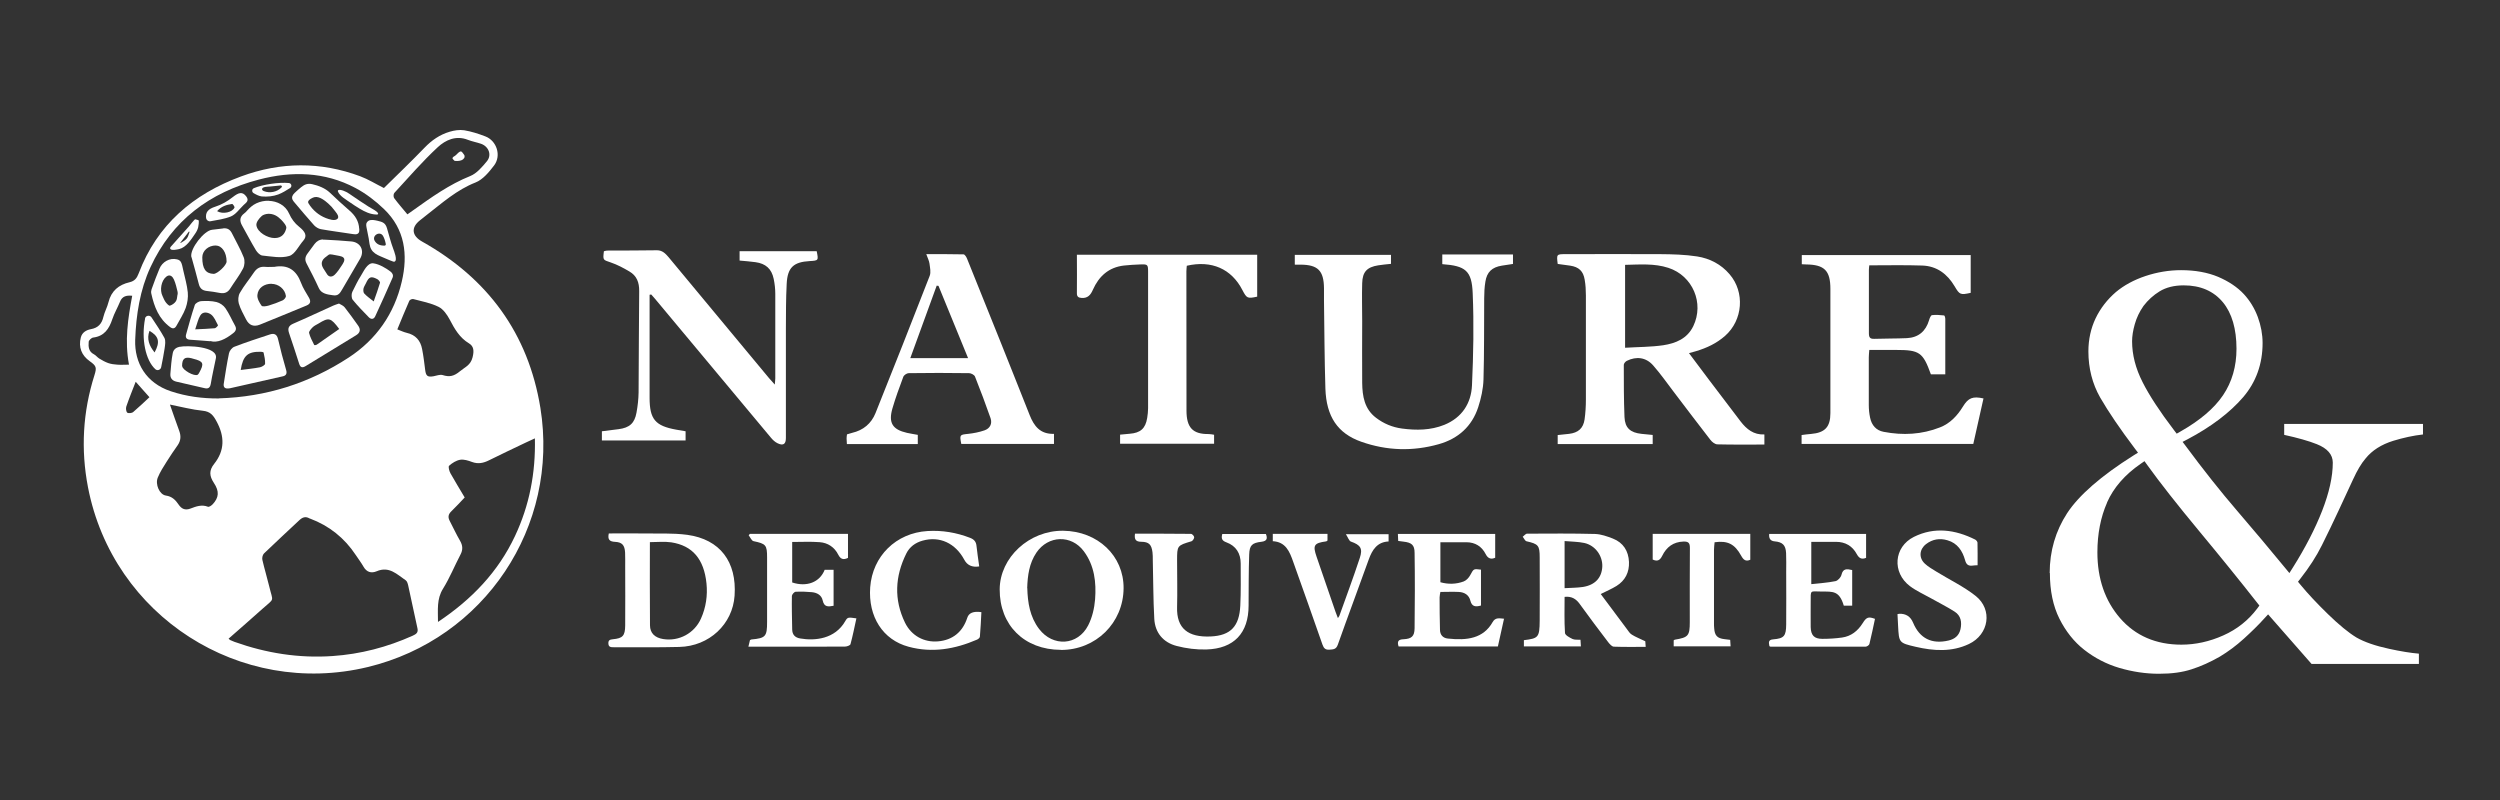 <svg width="250" height="80" viewBox="0 0 250 80" fill="none" xmlns="http://www.w3.org/2000/svg">
<rect x="0" y="0" width="250" height="80" fill="#333333" stroke="none"/>
<path d="M38.379 18.816C39.739 17.476 41.119 16.156 42.449 14.776C43.169 14.026 43.979 13.466 44.959 13.176C45.419 13.036 45.949 12.956 46.419 13.026C47.139 13.146 47.849 13.376 48.529 13.636C49.669 14.066 50.159 15.556 49.409 16.546C48.909 17.206 48.289 17.956 47.559 18.246C45.669 18.986 44.209 20.306 42.659 21.506C42.429 21.686 42.199 21.866 41.979 22.046C41.079 22.766 41.189 23.586 42.209 24.156C48.769 27.836 52.829 33.346 54.039 40.786C55.959 52.666 48.439 63.896 36.769 66.706C24.019 69.776 11.289 61.616 8.799 48.726C8.069 44.946 8.279 41.186 9.449 37.506C9.689 36.746 9.629 36.586 8.969 36.116C8.149 35.536 7.839 34.716 8.079 33.756C8.209 33.236 8.629 33.006 9.089 32.916C9.809 32.786 10.179 32.386 10.339 31.686C10.459 31.186 10.729 30.716 10.849 30.216C11.129 29.086 11.879 28.476 12.949 28.226C13.469 28.106 13.689 27.816 13.869 27.336C15.709 22.466 19.329 19.406 24.099 17.646C28.049 16.186 32.049 16.146 36.019 17.626C36.829 17.926 37.569 18.396 38.379 18.796V18.816ZM21.889 39.836C26.599 39.696 30.939 38.326 34.869 35.756C37.639 33.946 39.429 31.376 40.179 28.156C40.809 25.466 40.499 22.926 38.409 20.916C37.559 20.096 36.579 19.346 35.539 18.796C32.469 17.166 29.189 17.096 25.889 17.956C20.979 19.246 17.209 22.036 15.049 26.716C13.989 29.006 13.609 31.496 13.519 33.986C13.439 36.306 14.619 38.306 17.079 39.126C18.639 39.646 20.239 39.856 21.879 39.846L21.889 39.836ZM22.859 63.866C22.959 63.956 22.989 63.996 23.019 64.006C23.159 64.066 23.299 64.126 23.449 64.186C26.619 65.316 29.869 65.836 33.239 65.606C36.049 65.416 38.719 64.716 41.279 63.566C41.599 63.416 41.839 63.276 41.749 62.846C41.429 61.416 41.139 59.976 40.819 58.546C40.779 58.366 40.709 58.126 40.579 58.036C39.709 57.446 38.919 56.586 37.669 57.126C37.129 57.356 36.659 57.216 36.349 56.666C36.119 56.266 35.839 55.896 35.579 55.506C34.446 53.792 32.919 52.576 30.999 51.856C30.999 51.856 30.959 51.856 30.939 51.836C30.559 51.616 30.249 51.726 29.949 52.006C28.769 53.116 27.569 54.216 26.399 55.346C26.259 55.486 26.189 55.796 26.239 55.996C26.439 56.876 26.709 57.746 26.919 58.626C27.309 60.266 27.499 59.756 26.229 60.896C25.129 61.886 23.999 62.866 22.859 63.866V63.866ZM43.809 62.186C47.199 59.926 49.819 57.176 51.499 53.606C52.939 50.546 53.569 47.306 53.489 43.836C53.109 44.006 52.829 44.136 52.559 44.266C51.339 44.846 50.119 45.426 48.909 46.026C48.349 46.306 47.819 46.426 47.199 46.196C46.829 46.056 46.389 45.916 46.019 45.976C45.619 46.046 45.219 46.296 44.909 46.576C44.809 46.666 44.919 47.106 45.049 47.336C45.499 48.146 45.989 48.926 46.469 49.746C46.019 50.216 45.589 50.696 45.129 51.136C44.829 51.426 44.779 51.706 44.959 52.066C45.309 52.736 45.619 53.416 45.999 54.066C46.279 54.546 46.309 54.976 46.039 55.476C45.449 56.606 44.969 57.796 44.299 58.876C43.659 59.906 43.799 60.966 43.799 62.206L43.809 62.186ZM16.989 40.446C17.309 41.346 17.599 42.216 17.919 43.076C18.109 43.586 18.089 44.046 17.779 44.506C17.399 45.046 17.029 45.586 16.679 46.146C16.349 46.666 16.009 47.196 15.779 47.756C15.499 48.426 15.949 49.466 16.589 49.556C17.209 49.646 17.549 49.996 17.859 50.456C18.159 50.896 18.519 51.056 19.049 50.856C19.599 50.646 20.169 50.426 20.799 50.676C20.909 50.716 21.149 50.556 21.269 50.426C21.889 49.756 21.959 49.146 21.379 48.276C20.939 47.606 20.889 47.046 21.409 46.396C22.489 45.046 22.469 43.636 21.659 42.146C21.339 41.546 21.049 41.156 20.289 41.076C19.209 40.966 18.139 40.686 16.989 40.456V40.446ZM39.729 32.936C40.039 33.056 40.349 33.206 40.679 33.286C41.559 33.486 42.049 34.056 42.209 34.896C42.349 35.596 42.429 36.296 42.519 37.006C42.599 37.606 42.759 37.726 43.349 37.626C43.649 37.576 43.989 37.426 44.259 37.506C44.949 37.726 45.399 37.626 46.009 37.116C46.519 36.696 47.059 36.526 47.259 35.726C47.419 35.076 47.379 34.626 46.899 34.336C45.949 33.766 45.459 32.886 44.969 31.956C44.709 31.466 44.329 30.916 43.859 30.686C43.079 30.296 42.189 30.136 41.329 29.906C41.209 29.876 40.969 29.976 40.929 30.086C40.519 31.016 40.139 31.956 39.729 32.946V32.936ZM40.739 21.436C40.949 21.286 41.139 21.156 41.319 21.026C43.129 19.736 44.929 18.446 47.019 17.606C47.669 17.346 48.219 16.696 48.689 16.126C49.209 15.496 48.869 14.646 48.099 14.376C47.659 14.226 47.199 14.146 46.769 13.976C45.589 13.516 44.549 14.006 43.779 14.716C42.239 16.146 40.859 17.746 39.429 19.296C39.339 19.396 39.329 19.706 39.419 19.816C39.819 20.356 40.269 20.866 40.749 21.446L40.739 21.436ZM13.219 29.576C12.629 29.516 12.219 29.626 11.999 30.176C11.759 30.766 11.429 31.326 11.229 31.926C10.909 32.886 10.429 33.616 9.319 33.756C9.149 33.776 8.879 34.026 8.869 34.186C8.829 34.666 8.859 35.156 9.389 35.426C9.589 35.526 9.729 35.736 9.929 35.856C10.209 36.026 10.509 36.196 10.819 36.306C11.109 36.406 11.419 36.446 11.729 36.466C12.099 36.496 12.459 36.466 12.899 36.466C12.449 34.066 12.799 31.836 13.219 29.586V29.576ZM14.949 39.726C14.439 39.156 13.999 38.666 13.569 38.176C13.259 38.976 12.919 39.806 12.629 40.656C12.569 40.836 12.609 41.166 12.729 41.266C12.839 41.356 13.199 41.316 13.329 41.196C13.939 40.676 14.519 40.116 14.949 39.716V39.726Z" fill="white"/>
<path d="M155.769 26.385C155.649 25.425 155.659 25.415 156.549 25.415C159.709 25.415 162.859 25.395 166.019 25.415C167.249 25.425 168.499 25.455 169.719 25.645C170.979 25.845 172.109 26.425 172.959 27.425C174.509 29.225 174.289 32.015 172.509 33.585C171.659 34.335 170.679 34.795 169.609 35.115C169.389 35.175 169.179 35.235 168.899 35.315C169.589 36.235 170.249 37.115 170.909 37.995C171.959 39.385 173.009 40.775 174.069 42.155C174.659 42.915 175.359 43.495 176.439 43.445V44.455C174.859 44.455 173.299 44.475 171.739 44.435C171.499 44.435 171.199 44.195 171.039 43.985C169.809 42.405 168.599 40.795 167.379 39.195C166.699 38.305 166.059 37.385 165.319 36.545C164.609 35.735 163.649 35.605 162.679 36.085C162.539 36.155 162.379 36.355 162.379 36.485C162.379 38.225 162.379 39.965 162.449 41.705C162.499 42.805 163.039 43.265 164.149 43.385C164.509 43.425 164.879 43.455 165.269 43.495V44.405H155.769V43.505C156.149 43.465 156.529 43.425 156.909 43.385C157.819 43.275 158.329 42.835 158.459 41.935C158.549 41.285 158.589 40.625 158.589 39.975C158.599 36.495 158.599 33.015 158.589 29.535C158.589 29.015 158.559 28.485 158.469 27.975C158.329 27.105 157.879 26.695 157.019 26.565C156.619 26.505 156.219 26.455 155.779 26.395L155.769 26.385ZM162.509 26.475V34.775C163.819 34.695 165.079 34.705 166.319 34.525C167.559 34.335 168.719 33.875 169.329 32.615C170.439 30.315 169.269 27.575 166.839 26.785C165.429 26.325 163.979 26.455 162.509 26.485V26.475Z" fill="white"/>
<path d="M197.319 44.394H180.159V43.504C180.469 43.464 180.789 43.414 181.109 43.394C182.489 43.274 183.039 42.704 183.039 41.314C183.039 39.744 183.039 38.184 183.039 36.614C183.039 34.044 183.039 31.474 183.039 28.894C183.039 27.064 182.449 26.464 180.609 26.444C180.479 26.444 180.349 26.424 180.179 26.424V25.504H197.069V29.284C196.039 29.514 195.959 29.474 195.459 28.624C194.729 27.394 193.679 26.604 192.229 26.554C190.479 26.494 188.719 26.534 186.929 26.534C186.909 26.704 186.889 26.854 186.889 26.994C186.889 29.104 186.889 31.214 186.889 33.314C186.889 33.734 186.989 33.904 187.439 33.884C188.519 33.844 189.609 33.864 190.689 33.814C191.849 33.754 192.579 33.124 192.909 32.014C192.959 31.824 193.079 31.534 193.199 31.514C193.599 31.464 194.009 31.504 194.409 31.544C194.469 31.544 194.529 31.774 194.529 31.894C194.529 33.724 194.529 35.554 194.529 37.434H193.089C192.289 35.224 191.959 34.994 189.589 34.994C188.719 34.994 187.849 34.994 186.929 34.994C186.909 35.284 186.879 35.504 186.879 35.734C186.879 37.324 186.869 38.904 186.879 40.494C186.879 40.914 186.919 41.344 187.009 41.764C187.159 42.514 187.609 43.044 188.369 43.184C190.289 43.554 192.189 43.454 194.009 42.734C195.009 42.344 195.729 41.574 196.289 40.664C196.829 39.784 197.269 39.604 198.349 39.844C198.009 41.354 197.669 42.874 197.329 44.394H197.319Z" fill="white"/>
<path d="M64.959 29.467V30.137C64.959 33.347 64.959 36.557 64.959 39.767C64.959 41.917 65.509 42.587 67.629 42.967C67.929 43.017 68.239 43.067 68.559 43.127V44.047H60.189V43.127C60.759 43.057 61.309 42.987 61.859 42.917C62.949 42.777 63.459 42.327 63.649 41.267C63.769 40.607 63.849 39.927 63.859 39.257C63.889 35.877 63.879 32.487 63.919 29.107C63.929 28.247 63.679 27.577 62.939 27.147C62.349 26.797 61.729 26.467 61.079 26.247C60.299 25.977 60.279 26.037 60.389 25.127C60.489 25.107 60.599 25.057 60.709 25.057C62.369 25.047 64.039 25.057 65.699 25.027C66.229 25.027 66.539 25.347 66.849 25.707C69.339 28.717 71.839 31.717 74.339 34.727C75.189 35.757 76.049 36.777 76.899 37.807C77.059 37.997 77.229 38.177 77.479 38.457C77.499 38.167 77.529 38.007 77.529 37.847C77.529 35.027 77.529 32.197 77.529 29.377C77.529 28.877 77.469 28.367 77.369 27.887C77.159 26.877 76.569 26.357 75.549 26.217C75.039 26.147 74.519 26.107 73.959 26.057V25.117H81.669C81.859 26.047 81.849 26.057 80.979 26.107C79.359 26.197 78.749 26.747 78.669 28.377C78.589 29.877 78.599 31.387 78.589 32.897C78.589 36.537 78.589 40.167 78.589 43.807C78.589 44.417 78.319 44.597 77.759 44.327C77.509 44.207 77.279 43.997 77.099 43.777C73.229 39.147 69.359 34.517 65.499 29.877C65.379 29.727 65.249 29.587 65.119 29.447C65.069 29.457 65.019 29.467 64.969 29.477L64.959 29.467Z" fill="white"/>
<path d="M129.479 26.455V25.485H139.099V26.385C138.649 26.435 138.229 26.465 137.809 26.535C136.699 26.715 136.249 27.185 136.219 28.315C136.179 29.585 136.219 30.865 136.219 32.145C136.219 34.195 136.199 36.245 136.219 38.295C136.239 39.615 136.439 40.895 137.599 41.775C138.369 42.365 139.239 42.725 140.199 42.855C141.629 43.045 143.059 43.035 144.429 42.485C146.199 41.765 147.119 40.335 147.199 38.525C147.339 35.455 147.399 32.375 147.269 29.315C147.179 27.045 146.529 26.585 144.229 26.415V25.445H151.299V26.395C150.929 26.455 150.549 26.505 150.179 26.565C149.199 26.725 148.689 27.205 148.539 28.165C148.449 28.715 148.419 29.275 148.419 29.835C148.399 32.545 148.429 35.245 148.349 37.955C148.319 38.885 148.109 39.835 147.819 40.725C147.189 42.645 145.819 43.865 143.889 44.415C141.279 45.155 138.679 45.075 136.129 44.175C133.769 43.345 132.629 41.665 132.539 38.845C132.449 35.905 132.439 32.975 132.399 30.035C132.399 29.625 132.399 29.225 132.399 28.815C132.379 27.065 131.789 26.475 130.059 26.465C129.889 26.465 129.719 26.465 129.509 26.465L129.479 26.455Z" fill="white"/>
<path d="M105.399 43.386V44.396H96.129C95.949 43.466 95.969 43.476 96.819 43.386C97.369 43.326 97.929 43.216 98.449 43.036C98.999 42.846 99.239 42.376 99.059 41.826C98.569 40.426 98.049 39.036 97.499 37.656C97.429 37.486 97.109 37.316 96.909 37.316C94.899 37.286 92.879 37.286 90.869 37.316C90.679 37.316 90.389 37.516 90.329 37.686C89.939 38.736 89.549 39.786 89.239 40.856C88.829 42.286 89.249 42.956 90.699 43.286C91.049 43.366 91.419 43.416 91.779 43.486V44.406H84.689C84.679 44.196 84.659 44.026 84.659 43.846C84.659 43.716 84.679 43.586 84.699 43.436C84.879 43.386 85.039 43.326 85.209 43.286C86.329 43.026 87.129 42.356 87.549 41.316C89.379 36.746 91.189 32.176 92.969 27.586C93.109 27.226 92.999 26.766 92.949 26.356C92.909 26.066 92.759 25.786 92.629 25.416C93.929 25.416 95.139 25.406 96.349 25.436C96.479 25.436 96.639 25.696 96.709 25.876C97.829 28.646 98.949 31.426 100.059 34.206C101.029 36.646 102.009 39.076 102.969 41.516C103.399 42.596 104.009 43.426 105.389 43.386H105.399ZM91.019 35.816H96.809C95.809 33.376 94.829 30.976 93.849 28.586C93.789 28.586 93.729 28.576 93.669 28.566C92.799 30.956 91.929 33.346 91.029 35.816H91.019Z" fill="white"/>
<path d="M107.719 25.475H125.719V29.665C124.749 29.875 124.679 29.845 124.239 29.005C123.149 26.885 121.159 26.005 118.679 26.575C118.669 26.755 118.639 26.935 118.639 27.125C118.639 31.765 118.639 36.405 118.649 41.055C118.649 42.745 119.259 43.425 120.869 43.405C121.039 43.405 121.209 43.445 121.409 43.475V44.375H112.009V43.465C112.329 43.435 112.649 43.405 112.969 43.375C114.039 43.295 114.549 42.855 114.719 41.795C114.769 41.475 114.809 41.145 114.809 40.815C114.809 36.285 114.809 31.765 114.809 27.235C114.809 26.445 114.789 26.415 113.999 26.445C113.459 26.465 112.919 26.495 112.379 26.555C110.869 26.735 109.889 27.625 109.289 28.975C109.069 29.485 108.779 29.835 108.169 29.795C107.849 29.775 107.679 29.675 107.689 29.305C107.709 28.065 107.689 26.835 107.689 25.465L107.719 25.475Z" fill="white"/>
<path d="M160.069 59.397C160.959 60.597 161.819 61.757 162.689 62.907C162.839 63.107 162.979 63.347 163.189 63.467C163.569 63.707 163.999 63.867 164.529 64.127C164.529 64.197 164.549 64.417 164.569 64.687C163.489 64.687 162.439 64.707 161.389 64.667C161.189 64.667 160.969 64.407 160.819 64.217C159.859 62.957 158.899 61.687 157.979 60.407C157.609 59.887 157.159 59.607 156.459 59.687C156.459 60.887 156.419 62.087 156.499 63.297C156.509 63.517 156.959 63.757 157.249 63.897C157.459 63.997 157.739 63.957 158.049 63.977C158.059 64.187 158.069 64.387 158.089 64.637H152.389V64.017C153.809 63.837 153.959 63.777 153.969 62.077C153.989 59.967 153.969 57.857 153.969 55.747C153.969 54.547 153.839 54.397 152.649 54.127C152.499 54.087 152.399 53.827 152.269 53.677C152.419 53.567 152.559 53.367 152.709 53.367C154.979 53.357 157.239 53.337 159.509 53.397C160.109 53.417 160.719 53.637 161.289 53.857C162.329 54.267 162.849 55.097 162.899 56.197C162.939 57.217 162.529 58.047 161.649 58.597C161.179 58.887 160.659 59.107 160.059 59.407L160.069 59.397ZM156.459 54.117V58.817C157.079 58.777 157.689 58.787 158.289 58.697C159.499 58.507 160.169 57.787 160.229 56.677C160.279 55.587 159.529 54.537 158.429 54.297C157.819 54.167 157.179 54.167 156.469 54.107L156.459 54.117Z" fill="white"/>
<path d="M60.899 53.344C61.999 53.344 63.079 53.334 64.159 53.344C65.689 53.374 67.229 53.284 68.729 53.484C72.009 53.934 73.689 56.184 73.459 59.564C73.269 62.414 70.929 64.624 67.929 64.694C65.749 64.754 63.559 64.714 61.369 64.724C61.109 64.724 60.859 64.724 60.839 64.364C60.819 64.024 60.979 63.954 61.289 63.924C62.269 63.834 62.509 63.584 62.519 62.554C62.539 60.584 62.519 58.614 62.519 56.644C62.519 56.184 62.529 55.714 62.509 55.254C62.469 54.514 62.209 54.214 61.489 54.184C60.949 54.154 60.749 53.954 60.879 53.344H60.899ZM64.989 54.224C64.989 57.004 64.969 59.764 64.999 62.524C64.999 63.324 65.499 63.774 66.309 63.904C67.899 64.164 69.449 63.324 70.099 61.854C70.599 60.734 70.769 59.554 70.649 58.344C70.399 55.914 69.259 54.564 67.129 54.234C66.449 54.134 65.749 54.214 64.989 54.214V54.224Z" fill="white"/>
<path d="M106.089 64.985C102.429 64.975 99.949 62.525 99.969 58.925C99.989 55.745 102.929 53.035 106.319 53.075C109.779 53.115 112.379 55.585 112.359 58.815C112.339 62.295 109.579 65.005 106.079 64.995L106.089 64.985ZM102.729 58.815C102.769 60.265 102.989 61.685 103.909 62.895C105.299 64.715 107.779 64.565 108.819 62.535C109.219 61.755 109.439 60.825 109.509 59.935C109.639 58.245 109.449 56.565 108.389 55.135C107.139 53.445 104.819 53.525 103.639 55.265C102.919 56.335 102.759 57.555 102.719 58.815H102.729Z" fill="white"/>
<path d="M150.409 61.844C150.199 62.794 149.989 63.715 149.789 64.644H139.859C139.699 64.154 139.819 63.944 140.339 63.925C141.159 63.885 141.449 63.635 141.459 62.825C141.489 60.315 141.499 57.804 141.459 55.285C141.459 54.484 141.149 54.255 140.349 54.164C140.179 54.145 140.009 54.114 139.819 54.094C139.809 53.855 139.799 53.645 139.789 53.395H149.519V55.775C149.109 55.955 148.799 55.864 148.569 55.414C148.179 54.645 147.529 54.234 146.659 54.224C145.799 54.215 144.929 54.224 144.039 54.224V58.224C144.829 58.444 145.619 58.425 146.369 58.145C146.639 58.044 146.899 57.755 147.039 57.484C147.369 56.885 147.339 56.864 148.099 56.965V60.554C147.559 60.705 147.189 60.675 147.039 60.075C146.899 59.495 146.449 59.224 145.879 59.194C145.279 59.164 144.679 59.194 144.039 59.194C144.009 59.374 143.959 59.565 143.959 59.745C143.959 60.825 143.969 61.904 143.999 62.995C144.009 63.484 144.289 63.804 144.779 63.855C146.699 64.064 148.329 63.855 149.259 62.215C149.539 61.715 149.939 61.834 150.419 61.874L150.409 61.844Z" fill="white"/>
<path d="M84.799 53.407V55.787C84.359 56.007 84.059 55.937 83.819 55.457C83.449 54.717 82.779 54.277 81.969 54.217C81.069 54.147 80.159 54.197 79.219 54.197V58.247C80.679 58.727 81.979 58.227 82.469 56.977H83.359V60.577C82.849 60.667 82.419 60.747 82.269 60.047C82.159 59.517 81.709 59.267 81.189 59.217C80.649 59.167 80.109 59.147 79.569 59.177C79.429 59.177 79.199 59.447 79.189 59.587C79.169 60.707 79.199 61.827 79.219 62.947C79.229 63.457 79.489 63.757 80.019 63.847C81.479 64.097 83.499 63.917 84.529 62.107C84.759 61.707 84.819 61.717 85.639 61.837C85.449 62.707 85.279 63.567 85.049 64.417C85.019 64.537 84.699 64.657 84.509 64.657C82.169 64.677 79.829 64.667 77.479 64.667C76.629 64.667 75.779 64.667 74.839 64.667C74.899 64.407 74.959 64.197 74.999 64.007C75.069 63.977 75.099 63.957 75.139 63.947C76.569 63.817 76.709 63.647 76.709 62.187C76.709 60.037 76.709 57.897 76.709 55.747C76.709 54.497 76.589 54.377 75.359 54.117C75.159 54.077 75.029 53.737 74.869 53.527C74.909 53.477 74.949 53.437 74.989 53.387H84.789L84.799 53.407Z" fill="white"/>
<path d="M176.939 64.605C176.889 64.284 176.779 63.974 177.329 63.934C178.409 63.844 178.609 63.605 178.619 62.444C178.639 60.684 178.619 58.925 178.619 57.164C178.619 56.544 178.639 55.925 178.609 55.304C178.569 54.505 178.249 54.205 177.459 54.135C177.052 54.101 176.872 53.855 176.919 53.395H186.609V55.785C186.169 55.965 185.909 55.834 185.679 55.414C185.239 54.594 184.529 54.184 183.599 54.184C182.789 54.184 181.979 54.184 181.129 54.184V58.414C181.939 58.325 182.759 58.275 183.549 58.114C183.789 58.065 184.089 57.734 184.149 57.474C184.299 56.844 184.669 56.874 185.219 57.005V60.565C184.929 60.565 184.649 60.565 184.379 60.565C183.929 59.054 183.289 59.164 182.159 59.154C180.989 59.154 181.069 58.925 181.069 60.215C181.069 61.044 181.059 61.874 181.069 62.705C181.089 63.535 181.419 63.885 182.239 63.885C182.899 63.885 183.559 63.844 184.199 63.755C185.119 63.624 185.779 63.094 186.269 62.315C186.649 61.705 186.849 61.645 187.499 61.885C187.319 62.715 187.149 63.565 186.939 64.404C186.909 64.514 186.699 64.665 186.569 64.665C183.399 64.665 180.219 64.665 177.049 64.665C177.019 64.665 176.979 64.635 176.929 64.605H176.939Z" fill="white"/>
<path d="M189.729 61.418C189.839 61.398 189.879 61.378 189.919 61.378C190.586 61.351 191.049 61.648 191.309 62.268C191.969 63.848 193.179 64.448 194.869 64.048C195.489 63.898 195.909 63.548 196.049 62.918C196.199 62.228 196.099 61.568 195.469 61.168C194.709 60.678 193.889 60.278 193.099 59.828C192.389 59.428 191.639 59.098 190.999 58.618C189.189 57.258 189.369 54.698 191.389 53.688C193.439 52.668 195.519 52.958 197.519 53.958C197.619 54.008 197.739 54.158 197.749 54.258C197.769 54.998 197.759 55.748 197.759 56.528C197.619 56.528 197.449 56.528 197.279 56.558C196.849 56.618 196.629 56.468 196.509 56.018C196.249 55.088 195.749 54.318 194.749 54.028C193.979 53.798 193.249 53.918 192.609 54.408C191.929 54.928 191.859 55.788 192.489 56.368C192.839 56.698 193.269 56.928 193.679 57.188C194.979 57.988 196.369 58.648 197.559 59.588C199.289 60.958 198.899 63.448 196.899 64.398C195.179 65.218 193.359 65.098 191.559 64.678C189.889 64.288 189.899 64.268 189.809 62.588C189.789 62.208 189.769 61.828 189.749 61.418H189.729Z" fill="white"/>
<path d="M113.499 53.367C115.389 53.367 117.249 53.367 119.099 53.387C119.219 53.387 119.419 53.607 119.419 53.727C119.419 53.857 119.269 54.087 119.149 54.127C117.709 54.557 117.709 54.557 117.709 56.057C117.709 57.607 117.749 59.157 117.709 60.697C117.639 62.857 118.819 63.747 121.069 63.647C123.079 63.557 123.929 62.617 124.029 60.577C124.099 59.167 124.069 57.757 124.069 56.347C124.069 55.337 123.599 54.587 122.649 54.237C122.179 54.067 122.109 53.837 122.229 53.397H126.589C126.769 53.847 126.699 54.107 126.149 54.177C125.209 54.287 124.949 54.517 124.919 55.457C124.859 57.157 124.869 58.857 124.859 60.557C124.859 63.307 123.399 64.867 120.639 64.947C119.649 64.977 118.629 64.847 117.669 64.597C116.319 64.247 115.509 63.277 115.429 61.887C115.319 59.917 115.329 57.947 115.279 55.977C115.279 55.727 115.279 55.477 115.249 55.227C115.149 54.457 114.899 54.187 114.129 54.177C113.559 54.177 113.419 53.927 113.499 53.367V53.367Z" fill="white"/>
<path d="M97.909 56.645C97.216 56.751 96.722 56.528 96.429 55.974C95.539 54.315 93.959 53.584 92.259 54.065C91.539 54.264 90.959 54.684 90.629 55.354C89.499 57.634 89.379 59.954 90.499 62.264C91.139 63.574 92.409 64.264 93.819 64.135C95.269 64.004 96.269 63.194 96.729 61.775C96.882 61.288 97.352 61.101 98.139 61.214C98.099 62.024 98.059 62.844 97.989 63.664C97.989 63.775 97.819 63.914 97.699 63.964C95.489 64.914 93.219 65.314 90.859 64.674C88.279 63.984 86.809 61.664 87.019 58.734C87.249 55.605 89.609 53.294 92.749 53.104C94.229 53.014 95.639 53.254 97.009 53.784C97.399 53.934 97.609 54.164 97.649 54.584C97.719 55.264 97.829 55.944 97.919 56.624L97.909 56.645Z" fill="white"/>
<path d="M127.279 54.107V53.387H132.749V54.057C132.689 54.097 132.659 54.127 132.619 54.137C131.399 54.307 131.259 54.517 131.659 55.677C132.289 57.497 132.909 59.327 133.539 61.147C133.609 61.347 133.689 61.537 133.789 61.807C133.869 61.687 133.919 61.637 133.939 61.577C134.629 59.647 135.339 57.737 135.979 55.797C136.299 54.837 136.049 54.497 135.089 54.157C134.899 54.087 134.799 53.747 134.589 53.417H138.859V54.147C137.729 54.197 137.229 54.967 136.879 55.937C135.859 58.787 134.789 61.617 133.779 64.477C133.609 64.947 133.329 64.937 132.949 64.967C132.539 64.997 132.379 64.827 132.249 64.467C131.289 61.697 130.299 58.937 129.319 56.177C128.959 55.157 128.579 54.187 127.259 54.117L127.279 54.107Z" fill="white"/>
<path d="M165.269 53.385H175.029V55.975C174.569 56.185 174.339 55.975 174.119 55.575C173.469 54.395 172.769 54.045 171.459 54.225C171.439 54.475 171.399 54.735 171.399 55.005C171.399 57.445 171.399 59.875 171.399 62.315C171.399 62.485 171.399 62.665 171.419 62.835C171.469 63.555 171.729 63.835 172.449 63.915C172.619 63.935 172.789 63.955 173.019 63.985C173.029 64.195 173.039 64.395 173.059 64.635H167.369V64.035C167.429 63.995 167.459 63.965 167.499 63.965C168.829 63.745 168.979 63.575 168.979 62.205C168.979 59.725 168.969 57.255 168.989 54.775C168.989 54.285 168.829 54.145 168.359 54.155C167.329 54.185 166.649 54.705 166.219 55.585C166.009 56.005 165.759 56.185 165.269 55.955V53.375V53.385Z" fill="white"/>
<path d="M27.439 26.685C28.809 26.435 29.639 27.025 30.109 28.295C30.299 28.815 30.619 29.285 30.899 29.775C31.099 30.135 31.059 30.385 30.649 30.555C29.099 31.185 27.549 31.845 25.989 32.465C25.359 32.715 24.899 32.525 24.599 31.925C24.339 31.405 24.039 30.895 23.879 30.345C23.789 30.025 23.819 29.565 23.989 29.285C24.399 28.565 24.939 27.925 25.399 27.235C25.679 26.825 26.019 26.635 26.519 26.685C26.829 26.715 27.139 26.685 27.449 26.685H27.439ZM27.159 28.375C26.429 28.375 25.809 28.775 25.739 29.495C25.699 29.845 25.939 30.265 26.159 30.575C26.239 30.685 26.639 30.625 26.869 30.555C27.349 30.415 27.819 30.235 28.269 30.035C28.419 29.965 28.609 29.735 28.589 29.595C28.499 28.905 27.849 28.385 27.149 28.385L27.159 28.375Z" fill="white"/>
<path d="M33.899 30.355C34.079 30.465 34.329 30.555 34.469 30.735C34.939 31.326 35.369 31.945 35.809 32.556C36.089 32.946 36.019 33.276 35.609 33.526C33.929 34.556 32.249 35.575 30.569 36.605C30.259 36.795 30.049 36.785 29.919 36.386C29.589 35.355 29.259 34.336 28.909 33.316C28.749 32.846 28.849 32.575 29.329 32.365C30.679 31.785 31.999 31.155 33.339 30.555C33.499 30.485 33.659 30.436 33.899 30.355V30.355ZM33.929 32.906C33.069 31.756 32.889 31.715 31.849 32.355C31.649 32.475 31.429 32.566 31.269 32.725C31.109 32.886 30.879 33.136 30.909 33.295C31.009 33.715 31.229 34.105 31.419 34.495C31.429 34.526 31.609 34.516 31.679 34.465C32.419 33.956 33.159 33.435 33.929 32.895V32.906Z" fill="white"/>
<path d="M22.819 38.848C22.459 38.878 22.319 38.688 22.379 38.348C22.539 37.338 22.689 36.328 22.899 35.328C22.949 35.078 23.199 34.768 23.429 34.678C24.599 34.228 25.789 33.838 26.979 33.448C27.369 33.318 27.679 33.388 27.799 33.888C28.039 34.938 28.319 35.988 28.619 37.018C28.719 37.368 28.599 37.558 28.299 37.628C26.529 38.038 24.759 38.428 22.989 38.828C22.929 38.838 22.869 38.838 22.819 38.848V38.848ZM24.069 36.998C24.759 36.908 25.379 36.848 25.999 36.728C26.189 36.688 26.499 36.508 26.509 36.378C26.529 36.008 26.439 35.628 26.359 35.258C26.359 35.218 26.189 35.178 26.099 35.178C24.779 35.148 24.299 35.548 24.069 37.008V36.998Z" fill="white"/>
<path d="M22.309 22.837C22.729 22.787 23.009 22.947 23.199 23.337C23.589 24.137 24.049 24.907 24.369 25.727C24.499 26.047 24.469 26.537 24.309 26.847C23.949 27.547 23.449 28.177 23.029 28.847C22.779 29.247 22.449 29.377 21.999 29.297C21.559 29.217 21.119 29.137 20.679 29.097C20.229 29.047 19.989 28.837 19.879 28.397C19.659 27.517 19.409 26.647 19.169 25.777C19.159 25.737 19.139 25.707 19.129 25.667C18.999 24.867 20.399 23.057 21.209 22.977C21.569 22.937 21.939 22.887 22.299 22.847L22.309 22.837ZM21.589 24.547C20.829 24.547 20.229 25.077 20.229 25.737C20.229 26.877 20.569 27.357 21.359 27.387C21.739 27.397 22.669 26.517 22.659 26.147C22.659 25.237 22.189 24.557 21.579 24.557L21.589 24.547Z" fill="white"/>
<path d="M26.869 20.085C27.719 20.105 28.549 20.525 28.919 21.375C29.139 21.875 29.469 22.325 29.899 22.665C30.539 23.175 30.739 23.595 30.339 24.055C29.869 24.585 29.499 25.425 28.929 25.595C28.109 25.845 27.139 25.645 26.239 25.555C26.009 25.535 25.739 25.255 25.599 25.035C25.109 24.225 24.679 23.385 24.209 22.555C23.939 22.085 23.969 21.675 24.429 21.335C24.519 21.265 24.609 21.185 24.679 21.095C24.949 20.795 25.259 20.505 25.629 20.335C26.009 20.155 26.439 20.065 26.859 20.075L26.869 20.085ZM27.849 21.735C27.459 21.415 26.919 21.285 26.439 21.455C26.329 21.495 26.239 21.535 26.169 21.605C25.909 21.835 25.599 22.235 25.639 22.525C25.729 23.225 26.759 23.815 27.469 23.805C28.179 23.805 28.509 23.355 28.629 22.815C28.679 22.585 28.349 22.215 28.119 21.975C28.029 21.885 27.939 21.805 27.839 21.725L27.849 21.735Z" fill="white"/>
<path d="M32.309 23.965C32.309 23.965 32.399 23.965 32.439 23.965C33.339 24.005 34.229 24.065 35.129 24.145C36.049 24.225 36.479 25.055 36.019 25.855C35.429 26.875 34.839 27.895 34.239 28.905C34.139 29.065 34.049 29.245 33.909 29.375C33.739 29.545 33.519 29.565 33.289 29.525C32.759 29.455 32.139 29.375 31.889 28.825C31.509 27.985 31.079 27.155 30.649 26.335C30.459 25.965 30.519 25.665 30.759 25.345C30.999 25.035 31.219 24.705 31.459 24.395C31.679 24.115 31.939 23.955 32.309 23.945V23.965ZM33.159 25.455C33.099 25.445 33.039 25.425 32.979 25.435C32.849 25.455 32.759 25.575 32.649 25.645C32.539 25.725 32.429 25.805 32.339 25.915C31.909 26.495 32.429 26.915 32.669 27.365C32.869 27.735 33.209 27.735 33.489 27.455C33.749 27.195 33.949 26.895 34.149 26.585C34.279 26.385 34.569 26.005 34.359 25.775C34.259 25.665 34.089 25.625 33.959 25.595C33.699 25.535 33.429 25.505 33.169 25.445C33.169 25.445 33.159 25.445 33.149 25.445L33.159 25.455Z" fill="white"/>
<path d="M35.929 22.868C35.929 22.928 35.929 22.978 35.929 23.038C35.929 23.438 35.609 23.468 35.289 23.408C34.219 23.238 33.149 23.108 32.089 22.918C31.849 22.878 31.579 22.708 31.409 22.528C30.739 21.788 30.109 21.018 29.459 20.258C29.379 20.168 29.299 20.068 29.249 19.958C29.139 19.708 29.269 19.478 29.459 19.298C29.669 19.098 29.889 18.898 30.119 18.718C30.459 18.438 30.769 18.318 31.219 18.418C31.849 18.558 32.519 18.818 32.989 19.268C33.629 19.878 34.279 20.478 34.949 21.058C35.519 21.548 35.879 22.118 35.919 22.878L35.929 22.868ZM33.769 21.858C33.769 21.858 33.829 21.768 33.819 21.698C33.819 21.458 33.579 21.218 33.449 21.038C33.269 20.788 33.059 20.558 32.819 20.348C32.489 20.058 31.959 19.628 31.479 19.708C31.289 19.738 30.809 19.968 30.809 20.208C30.809 20.258 30.839 20.308 30.859 20.348C31.259 21.008 31.869 21.528 32.589 21.808C32.879 21.918 33.499 22.148 33.759 21.868L33.769 21.858Z" fill="white"/>
<path d="M15.129 29.355C15.099 29.215 15.109 29.066 15.159 28.925C15.279 28.585 15.419 28.206 15.559 27.835C15.679 27.515 15.809 27.206 15.939 26.886C16.219 26.186 16.969 25.756 17.699 25.936C18.109 26.035 18.169 26.265 18.329 27.046C18.489 27.776 18.709 28.506 18.779 29.245C18.829 29.756 18.739 30.316 18.569 30.796C18.349 31.405 17.979 31.956 17.669 32.535C17.519 32.825 17.319 32.935 17.019 32.715C15.889 31.886 15.429 30.706 15.129 29.355ZM17.759 29.465C17.779 29.355 17.779 29.245 17.749 29.136C17.659 28.776 17.569 28.355 17.399 27.965C17.279 27.686 17.009 27.366 16.629 27.666C16.119 28.076 15.959 29.006 16.249 29.596C16.349 29.805 16.429 30.026 16.559 30.206C16.669 30.355 16.889 30.596 16.989 30.566C17.219 30.495 17.459 30.326 17.589 30.125C17.699 29.965 17.709 29.735 17.749 29.465H17.759Z" fill="white"/>
<path d="M21.029 34.124C20.169 34.064 19.599 34.004 19.019 33.974C18.659 33.954 18.519 33.774 18.609 33.444C18.889 32.464 19.149 31.474 19.479 30.504C19.539 30.324 19.879 30.134 20.099 30.114C20.619 30.084 21.159 30.084 21.649 30.204C21.979 30.284 22.349 30.534 22.539 30.814C22.909 31.344 23.169 31.964 23.489 32.534C23.679 32.864 23.609 33.094 23.309 33.324C22.549 33.924 21.739 34.324 21.019 34.104L21.029 34.124ZM19.519 32.934C20.289 32.894 20.879 32.884 21.469 32.824C21.599 32.814 21.819 32.554 21.799 32.524C21.599 32.144 21.419 31.684 21.099 31.444C20.819 31.244 20.289 31.094 20.019 31.564C19.809 31.914 19.729 32.344 19.519 32.934Z" fill="white"/>
<path d="M17.959 34.684C18.649 34.524 21.829 34.624 21.589 35.824C21.419 36.674 21.219 37.524 21.079 38.374C21.009 38.784 20.819 38.904 20.449 38.814C19.509 38.604 18.569 38.384 17.629 38.164C17.209 38.064 16.999 37.794 17.039 37.364C17.099 36.674 17.139 35.974 17.279 35.294C17.359 34.934 17.619 34.754 17.959 34.674V34.684ZM18.219 36.604C18.219 36.994 19.439 37.674 19.769 37.474C19.829 37.434 19.869 37.364 19.909 37.294C20.439 36.344 20.359 36.134 19.319 35.874C19.259 35.864 19.209 35.844 19.149 35.824C18.469 35.654 18.209 35.874 18.209 36.604H18.219Z" fill="white"/>
<path d="M37.299 26.335C37.299 26.335 37.339 26.335 37.359 26.335C37.919 26.415 38.609 26.815 39.049 27.155C39.249 27.305 39.359 27.525 39.259 27.765C38.699 29.055 38.119 30.335 37.529 31.615C37.379 31.945 37.119 31.965 36.879 31.725C36.329 31.155 35.769 30.595 35.269 29.975C35.139 29.805 35.129 29.405 35.229 29.195C35.509 28.635 35.769 28.075 36.109 27.545C36.359 27.145 36.719 26.305 37.289 26.325L37.299 26.335ZM37.369 30.145C37.609 29.465 37.829 28.875 37.999 28.285C38.029 28.195 37.859 27.985 37.729 27.915C37.099 27.585 36.889 27.675 36.589 28.335C36.509 28.505 36.389 28.675 36.349 28.855C36.319 29.015 36.329 29.255 36.429 29.355C36.669 29.615 36.969 29.825 37.359 30.135L37.369 30.145Z" fill="white"/>
<path d="M14.499 31.854C14.559 31.544 14.979 31.474 15.149 31.734C15.619 32.444 16.059 33.094 16.439 33.784C16.589 34.064 16.509 34.504 16.459 34.864C16.369 35.484 16.239 36.094 16.119 36.714C16.069 36.984 15.739 37.104 15.539 36.924C14.559 36.044 14.109 33.904 14.509 31.854H14.499ZM15.459 35.244C16.029 34.184 15.889 33.634 14.949 33.084C14.649 33.894 14.919 34.574 15.459 35.244Z" fill="white"/>
<path d="M39.439 26.174C39.439 26.174 39.349 26.174 39.309 26.154C38.879 26.004 38.449 25.794 38.029 25.624C37.669 25.474 37.319 25.274 37.129 24.934C36.939 24.604 36.939 24.204 36.869 23.834C36.799 23.464 36.729 23.094 36.649 22.724C36.629 22.614 36.609 22.494 36.629 22.384C36.659 22.254 36.749 22.144 36.859 22.074C37.119 21.934 37.469 22.014 37.739 22.074C38.259 22.194 38.539 22.284 38.699 22.824C38.899 23.514 39.079 24.224 39.329 24.894C39.399 25.084 39.799 26.074 39.439 26.164V26.174ZM38.579 24.404C38.519 24.094 38.429 23.814 38.309 23.604C38.009 23.054 37.159 23.544 37.469 24.084C37.649 24.394 37.949 24.564 38.449 24.564C38.529 24.564 38.599 24.484 38.579 24.404Z" fill="white"/>
<path d="M20.609 21.825C20.539 21.245 20.779 20.905 21.539 20.665C22.169 20.465 22.749 20.125 23.269 19.715C23.879 19.235 24.239 19.145 24.619 19.635C24.949 20.065 24.619 20.265 24.369 20.495C23.949 20.895 23.589 21.435 23.089 21.645C22.449 21.905 21.749 21.995 21.049 22.125C20.849 22.165 20.649 22.025 20.619 21.825H20.609ZM21.709 21.115C22.289 21.455 23.239 21.235 23.449 20.755C23.479 20.675 23.279 20.385 23.209 20.395C22.659 20.475 22.139 20.625 21.709 21.115Z" fill="white"/>
<path d="M25.369 18.824C26.259 18.444 27.919 18.204 28.899 18.304C29.149 18.334 29.229 18.664 29.009 18.804C28.609 19.054 28.229 19.294 27.829 19.444C27.319 19.634 26.719 19.694 26.179 19.644C25.909 19.614 25.639 19.474 25.359 19.314C25.169 19.204 25.169 18.914 25.379 18.824H25.369ZM28.189 18.624C28.189 18.624 28.149 18.574 28.119 18.554C28.079 18.534 28.029 18.544 27.979 18.554C27.649 18.584 27.329 18.614 26.999 18.654C26.819 18.674 26.289 18.654 26.209 18.874C26.189 18.924 26.209 18.984 26.249 19.024C26.289 19.064 26.339 19.094 26.389 19.114C26.979 19.344 27.699 19.204 28.139 18.754C28.159 18.734 28.189 18.704 28.189 18.664C28.189 18.654 28.189 18.634 28.189 18.624V18.624Z" fill="white"/>
<path d="M19.839 22.016C19.939 22.046 19.839 22.646 19.819 22.726C19.759 22.966 19.649 23.176 19.509 23.376C19.119 23.946 18.629 24.736 17.919 24.906C17.739 24.946 17.109 25.096 17.019 24.866C16.969 24.736 17.159 24.596 17.229 24.506L17.709 23.966L18.889 22.646C18.939 22.586 19.459 21.906 19.529 21.926C19.669 21.966 19.699 21.976 19.849 22.016H19.839ZM18.029 24.286C18.029 24.286 18.069 24.306 18.089 24.286C18.299 24.146 18.529 24.036 18.679 23.846C18.829 23.666 18.869 23.406 18.959 23.186L18.889 23.156L18.029 24.276V24.286Z" fill="white"/>
<path d="M33.799 19.024C33.799 19.024 33.919 18.984 33.989 18.984C34.449 19.044 34.819 19.294 35.189 19.554C35.739 19.934 36.289 20.304 36.859 20.664C37.119 20.834 37.439 20.974 37.679 21.174C37.829 21.304 37.909 21.464 37.639 21.454C37.019 21.434 36.499 21.184 35.979 20.874C35.639 20.674 35.299 20.444 34.979 20.224C34.609 19.964 33.969 19.604 33.799 19.164C33.789 19.134 33.779 19.104 33.789 19.074C33.789 19.054 33.809 19.034 33.819 19.014L33.799 19.024Z" fill="white"/>
<path d="M45.509 16.096C45.509 16.096 45.479 16.096 45.469 16.086C45.429 16.066 45.409 16.036 45.379 16.006C45.349 15.966 45.249 15.886 45.249 15.836C45.249 15.706 45.419 15.636 45.509 15.576C45.679 15.456 45.789 15.276 45.969 15.176C46.149 15.076 46.229 15.236 46.329 15.366C46.409 15.456 46.469 15.536 46.459 15.666C46.459 15.766 46.389 15.866 46.309 15.926C46.109 16.096 45.809 16.106 45.559 16.096C45.539 16.096 45.519 16.096 45.499 16.096H45.509Z" fill="white"/>
<path d="M204.989 57.306C204.989 59.076 205.309 60.606 205.939 61.866C206.569 63.126 207.399 64.176 208.419 64.976C209.479 65.806 210.659 66.416 211.949 66.796C213.249 67.176 214.579 67.376 215.889 67.376C217.199 67.376 218.249 67.226 219.169 66.926C220.109 66.626 221.049 66.196 221.979 65.666C222.809 65.166 223.619 64.566 224.379 63.876C225.149 63.176 225.849 62.496 226.439 61.836L226.809 61.436L231.159 66.396H241.889V65.366C241.069 65.296 240.079 65.136 238.929 64.886C237.529 64.586 236.419 64.196 235.639 63.746C234.849 63.266 233.889 62.476 232.799 61.416C231.719 60.366 230.789 59.376 230.049 58.476L229.799 58.176L230.039 57.866C230.919 56.746 231.649 55.616 232.199 54.506C232.759 53.386 233.319 52.216 233.879 51.016C234.429 49.836 234.909 48.806 235.309 47.936C235.729 47.016 236.139 46.336 236.559 45.846C237.199 45.046 238.139 44.446 239.339 44.076C240.329 43.776 241.319 43.556 242.299 43.446V42.396H228.419V43.486C229.779 43.786 230.879 44.096 231.679 44.416C232.739 44.836 233.279 45.456 233.279 46.266C233.279 47.656 232.919 49.266 232.219 51.066C231.529 52.836 230.549 54.746 229.299 56.736L228.939 57.306L228.509 56.786C226.989 54.926 225.369 53.016 223.719 51.086C222.059 49.156 220.339 46.986 218.599 44.636L218.259 44.186L218.759 43.926C221.109 42.686 222.979 41.266 224.309 39.726C225.599 38.226 226.259 36.396 226.259 34.306C226.259 33.446 226.099 32.566 225.779 31.696C225.459 30.836 224.989 30.066 224.389 29.416C223.739 28.716 222.869 28.136 221.819 27.686C220.769 27.246 219.519 27.016 218.109 27.016C216.909 27.016 215.709 27.216 214.539 27.606C213.379 27.996 212.389 28.536 211.589 29.206C210.719 29.956 210.039 30.836 209.559 31.836C209.089 32.826 208.839 33.936 208.839 35.136C208.839 36.836 209.239 38.386 210.019 39.756C210.839 41.176 211.999 42.886 213.479 44.846L213.799 45.266L213.349 45.546C210.109 47.586 207.879 49.536 206.709 51.326C205.559 53.096 204.969 55.106 204.969 57.296L204.989 57.306ZM213.209 34.126C213.209 33.626 213.299 33.046 213.479 32.416C213.659 31.776 213.949 31.166 214.349 30.596C214.799 30.006 215.339 29.516 215.959 29.136C216.609 28.736 217.419 28.536 218.369 28.536C220.049 28.536 221.359 29.106 222.289 30.226C223.189 31.316 223.649 32.886 223.649 34.876C223.649 36.636 223.199 38.196 222.309 39.516C221.429 40.826 219.999 42.046 218.039 43.156L217.669 43.366L217.409 43.026C215.989 41.166 214.929 39.546 214.259 38.216C213.559 36.846 213.209 35.476 213.209 34.126V34.126ZM210.709 50.236C211.359 48.766 212.489 47.466 214.059 46.386L214.449 46.116L214.729 46.506C216.009 48.286 217.749 50.496 219.889 53.076C222.039 55.666 223.999 58.086 225.709 60.266L225.939 60.556L225.719 60.856C224.839 62.026 223.699 62.936 222.319 63.546C220.959 64.156 219.549 64.466 218.139 64.466C215.599 64.466 213.539 63.576 212.009 61.816C210.499 60.076 209.739 57.866 209.739 55.236C209.739 53.386 210.069 51.706 210.709 50.256V50.236Z" fill="white"/>
</svg>
